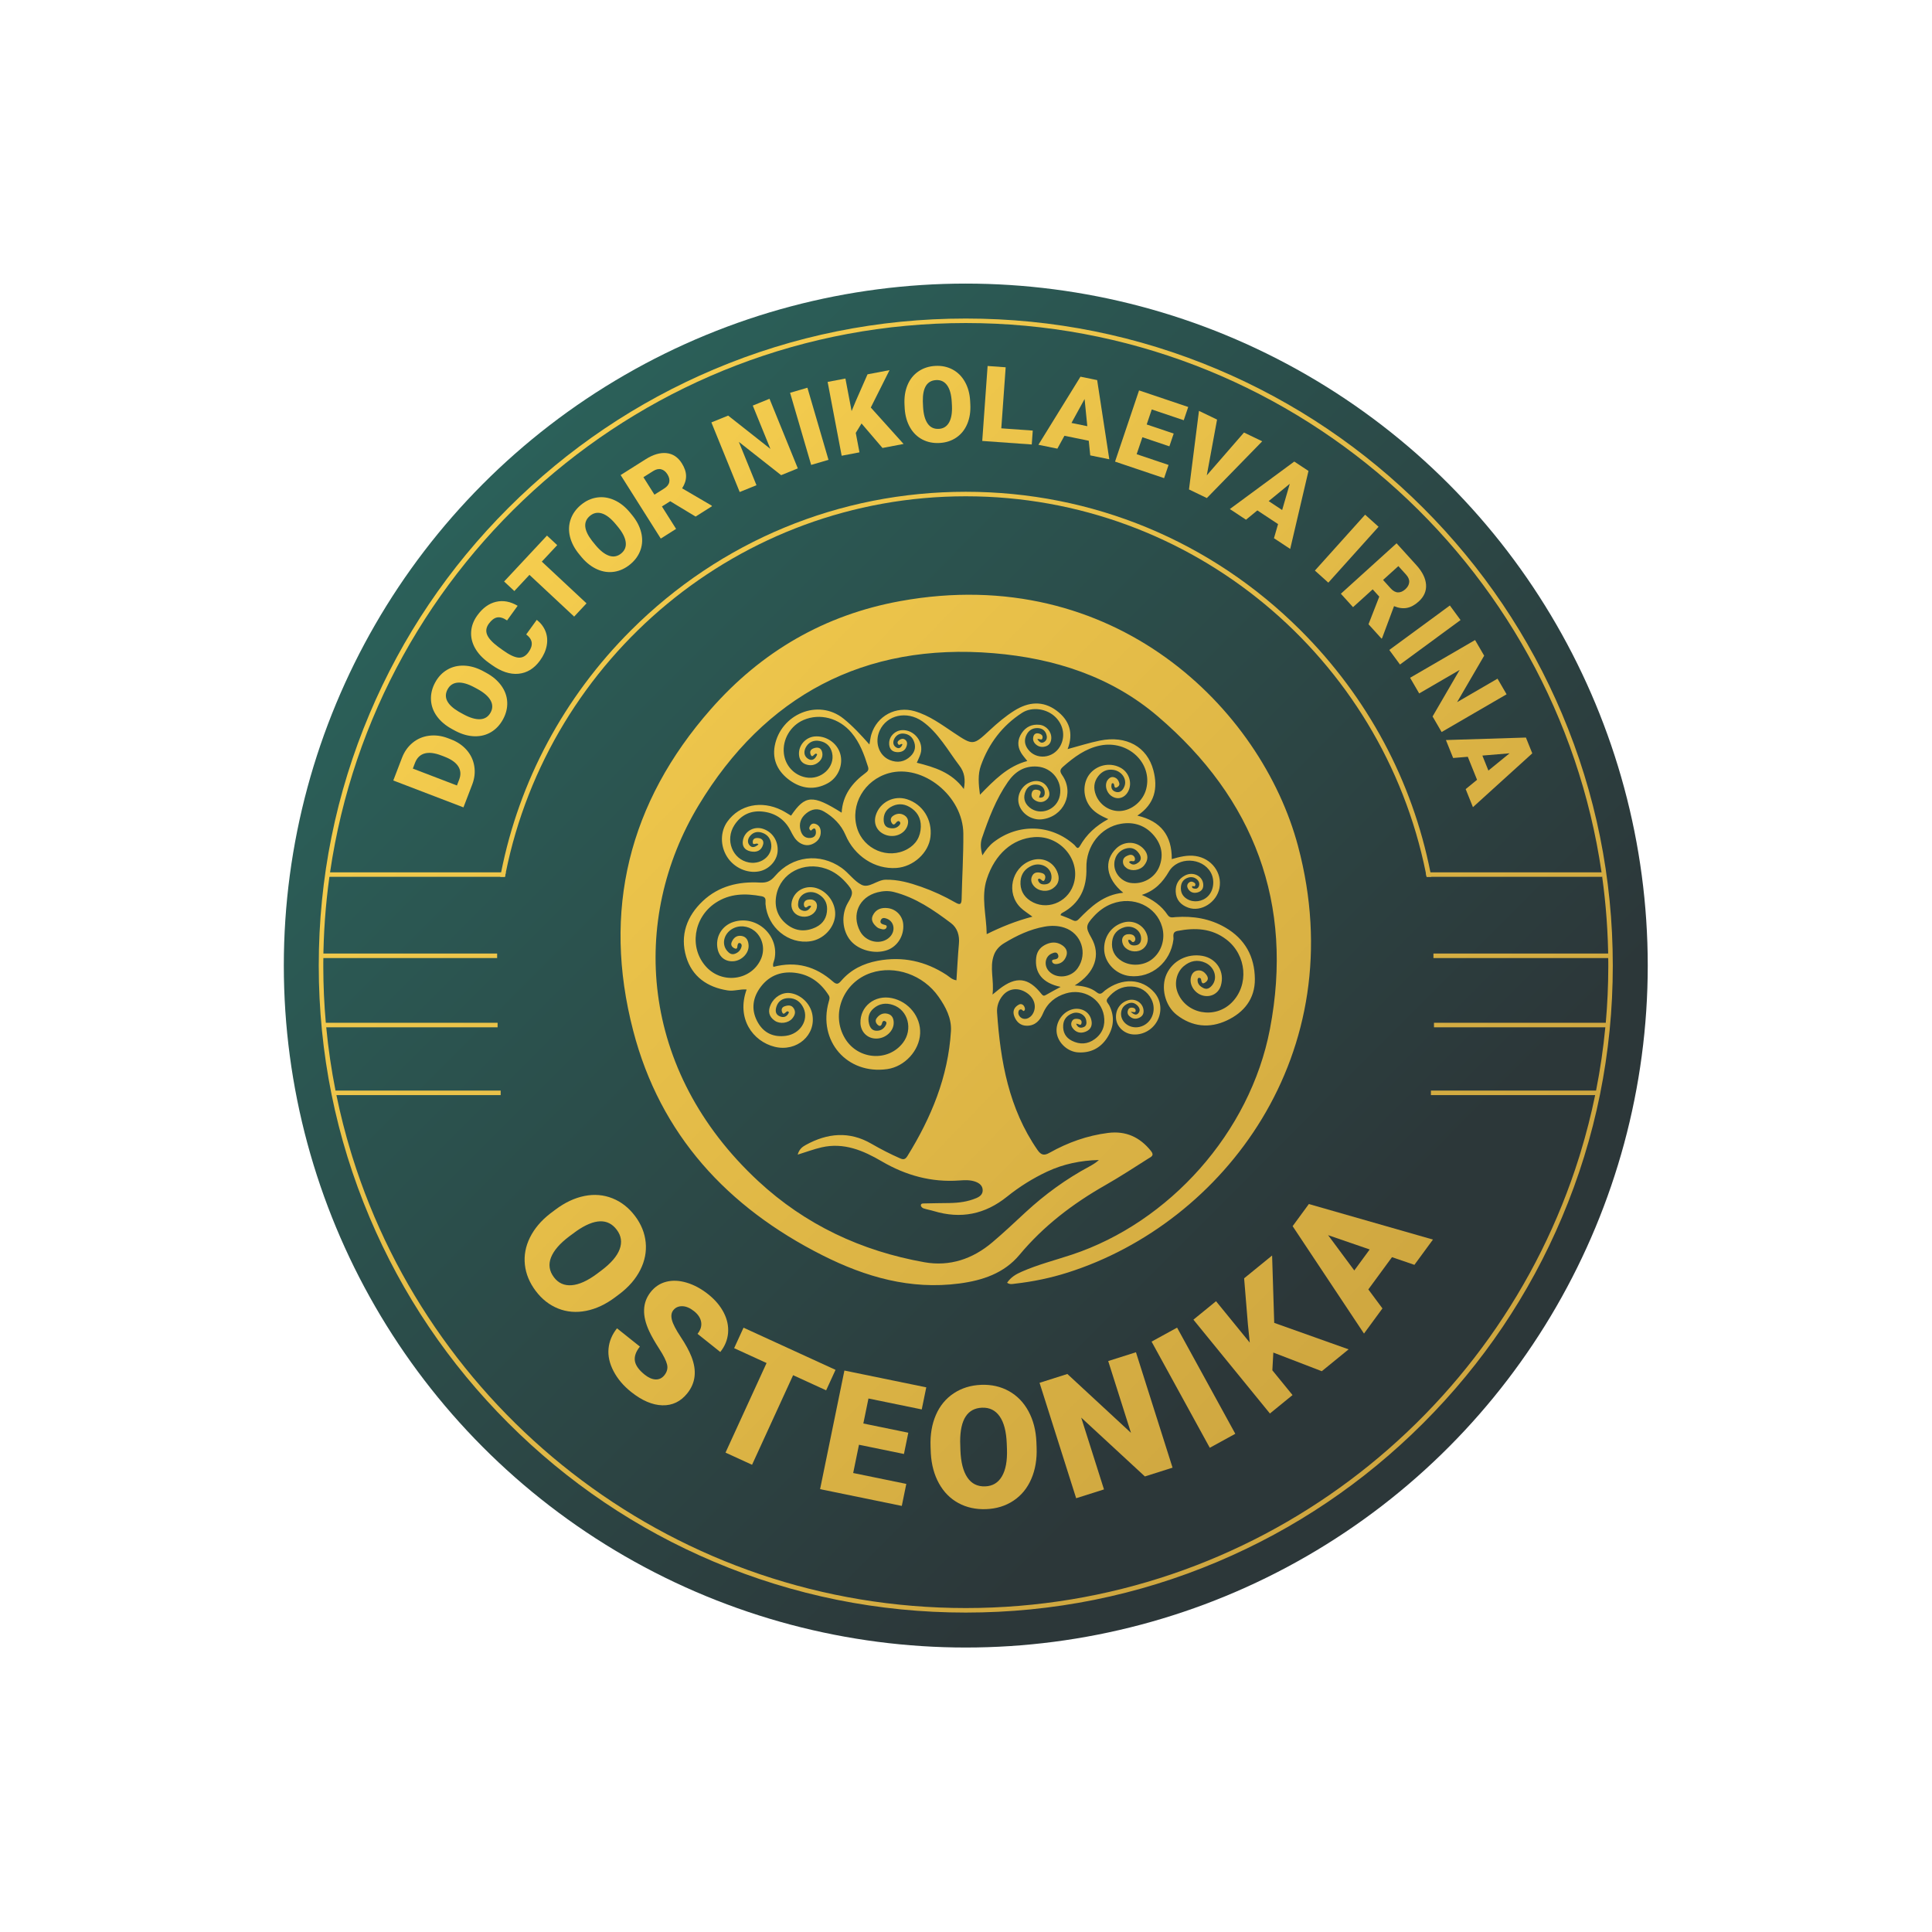 <?xml version="1.0" encoding="utf-8"?>
<!-- Generator: Adobe Illustrator 27.7.0, SVG Export Plug-In . SVG Version: 6.00 Build 0)  -->
<svg version="1.1" id="Layer_1" xmlns="http://www.w3.org/2000/svg" xmlns:xlink="http://www.w3.org/1999/xlink" x="0px" y="0px"
	 viewBox="0 0 1920 1920" style="enable-background:new 0 0 1920 1920;" xml:space="preserve">
<style type="text/css">
	.st0{fill:url(#SVGID_1_);}
	.st1{fill:url(#SVGID_00000036950790060121220590000016656677003329749133_);}
	.st2{fill:url(#SVGID_00000070096217034939818570000010887803968778840738_);}
	.st3{fill:url(#SVGID_00000132796112638204504780000011153780482279157378_);}
	.st4{fill:url(#SVGID_00000106857107802462673650000009422807922942652094_);}
	.st5{fill:url(#SVGID_00000112616811927289274230000001251897612236146874_);}
	.st6{fill:url(#SVGID_00000095337828178496768730000003174588393535156889_);}
	.st7{fill:url(#SVGID_00000010272647689545729800000017699385389686453122_);}
	.st8{fill:url(#SVGID_00000119807287540559444300000009752316183842631071_);}
	.st9{fill:url(#SVGID_00000176762674208465989530000001208741690260492675_);}
	.st10{fill:url(#SVGID_00000155831483789797835080000005234921616045903497_);}
	.st11{fill:url(#SVGID_00000166673601658337964430000006305771033518314371_);}
	.st12{fill:url(#SVGID_00000160882238352569516030000009803758383321670832_);}
	.st13{fill:url(#SVGID_00000144306129064099076690000016498423046206580619_);}
	.st14{fill:url(#SVGID_00000025439225347930108460000011384427642369338517_);}
	.st15{fill:url(#SVGID_00000046325006717581190640000004819820238948859777_);}
	.st16{fill:url(#SVGID_00000130633789997381842250000017803507153133325471_);}
	.st17{fill:url(#SVGID_00000061466189806215348430000007779240313269481654_);}
	.st18{fill:url(#SVGID_00000017498265521485281000000013334961169333992064_);}
	.st19{fill:url(#SVGID_00000005261084050567885890000008074519420862243968_);}
	.st20{fill:url(#SVGID_00000119076378350589505880000012324197500268919937_);}
	.st21{fill:url(#SVGID_00000096043810416149348130000015384786554730404534_);}
	.st22{fill:url(#SVGID_00000077281814324396791320000008790613119389131933_);}
	.st23{fill:url(#SVGID_00000070838213902130700210000015030543365861399189_);}
	.st24{fill:url(#SVGID_00000080199544314436484800000005072156085355992718_);}
	.st25{fill:url(#SVGID_00000031908077087718952980000010188617661730461312_);}
	.st26{fill:url(#SVGID_00000038379485298079658320000012855633886644756356_);}
	.st27{fill:url(#SVGID_00000107573909484250409700000013315661217414887605_);}
	.st28{fill:url(#SVGID_00000085945105369949481120000009136905785481962627_);}
	.st29{fill:url(#SVGID_00000052810584000393748370000011401028093626891184_);}
	.st30{fill:url(#SVGID_00000054958274748584307770000009186174682009990828_);}
	.st31{fill:url(#SVGID_00000126323761002287902830000002679427809183303839_);}
	.st32{fill:url(#SVGID_00000123406987866936462000000007629007979443986345_);}
	.st33{fill:url(#SVGID_00000039821553140793065120000009620582368062365359_);}
	.st34{fill:url(#SVGID_00000135678519457749340770000007140949678139184788_);}
	.st35{fill:url(#SVGID_00000053516271840130098740000004533845276005470646_);}
	.st36{fill:url(#SVGID_00000171707493818307720670000001202530530685938350_);}
</style>
<g>
	<g>
		<linearGradient id="SVGID_1_" gradientUnits="userSpaceOnUse" x1="482.09" y1="483.028" x2="1294.7" y2="1293.665">
			<stop  offset="0" style="stop-color:#2B6059"/>
			<stop  offset="1" style="stop-color:#2C3739"/>
		</linearGradient>
		<circle class="st0" cx="959.78" cy="959.56" r="677.73"/>
	</g>
	<g>
		<g>
			
				<linearGradient id="SVGID_00000154385192652951373100000009799819113434216366_" gradientUnits="userSpaceOnUse" x1="68.617" y1="745.299" x2="1024.812" y2="1677.787">
				<stop  offset="0" style="stop-color:#FBD350"/>
				<stop  offset="1" style="stop-color:#CFA740"/>
			</linearGradient>
			<path style="fill:url(#SVGID_00000154385192652951373100000009799819113434216366_);" d="M546.56,1206.18l5.42-4.07
				c9.42-7.08,19.04-11.6,28.84-13.56c9.8-1.96,19.08-1.18,27.85,2.33c8.77,3.51,16.25,9.38,22.44,17.61
				c6.12,8.15,9.65,16.87,10.57,26.17c0.92,9.3-0.86,18.41-5.35,27.33c-4.49,8.92-11.35,16.88-20.56,23.88l-4.43,3.33
				c-9.38,7.05-18.99,11.55-28.83,13.5c-9.84,1.95-19.11,1.19-27.83-2.29c-8.71-3.48-16.15-9.31-22.31-17.51
				c-6.16-8.19-9.74-16.87-10.74-26.05c-1-9.17,0.67-18.16,5-26.97C530.98,1221.08,537.62,1213.18,546.56,1206.18z M547.59,1249.65
				c-2.72,6.93-1.76,13.48,2.88,19.65c4.4,5.86,10.28,8.5,17.64,7.93c7.36-0.57,15.73-4.34,25.1-11.31l4.43-3.33
				c9.56-7.18,15.61-14.23,18.17-21.15c2.55-6.92,1.6-13.35-2.87-19.29c-8.74-11.63-22.08-11.22-40.02,1.23l-7.12,5.25
				C556.38,1235.71,550.31,1242.72,547.59,1249.65z"/>
			
				<linearGradient id="SVGID_00000181066107255038877730000009749935746020673666_" gradientUnits="userSpaceOnUse" x1="64.922" y1="749.088" x2="1021.117" y2="1681.576">
				<stop  offset="0" style="stop-color:#FBD350"/>
				<stop  offset="1" style="stop-color:#CFA740"/>
			</linearGradient>
			<path style="fill:url(#SVGID_00000181066107255038877730000009749935746020673666_);" d="M613.18,1320.07l22.74,18.15
				c-4.02,5.04-5.68,9.79-4.98,14.26c0.7,4.47,3.98,9.04,9.83,13.72c3.75,2.99,7.35,4.54,10.81,4.67c3.46,0.12,6.36-1.28,8.7-4.21
				c2.65-3.32,3.53-6.84,2.67-10.56c-0.87-3.72-3.46-8.93-7.78-15.62c-4.32-6.69-7.61-12.45-9.88-17.3
				c-7.41-15.71-6.94-28.8,1.41-39.26c4.16-5.21,9.34-8.6,15.56-10.16c6.21-1.56,12.98-1.23,20.31,0.98
				c7.32,2.22,14.45,6.09,21.39,11.62c6.76,5.4,11.86,11.44,15.3,18.13c3.44,6.69,4.86,13.45,4.28,20.28
				c-0.59,6.83-3.16,13.11-7.73,18.83l-22.61-18.04c3.06-3.83,4.26-7.74,3.59-11.72c-0.66-3.98-3-7.57-7-10.77
				c-4.05-3.23-7.96-4.89-11.73-4.97c-3.77-0.09-6.76,1.25-8.96,4c-1.92,2.41-2.38,5.63-1.36,9.65c1.02,4.02,3.95,9.67,8.78,16.95
				c4.83,7.28,8.38,13.79,10.63,19.53c5.49,13.97,4.13,26.1-4.09,36.39c-6.56,8.23-14.82,12.21-24.77,11.96
				c-9.95-0.25-20.33-4.7-31.13-13.32c-7.62-6.08-13.43-12.96-17.43-20.62c-4-7.67-5.66-15.12-4.98-22.37
				C605.42,1333,608.23,1326.27,613.18,1320.07z"/>
			
				<linearGradient id="SVGID_00000075146060157381583440000011539379966198806190_" gradientUnits="userSpaceOnUse" x1="84.79" y1="728.715" x2="1040.985" y2="1661.203">
				<stop  offset="0" style="stop-color:#FBD350"/>
				<stop  offset="1" style="stop-color:#CFA740"/>
			</linearGradient>
			<path style="fill:url(#SVGID_00000075146060157381583440000011539379966198806190_);" d="M729.58,1339.8l9.33-20.36l91.43,41.9
				l-9.33,20.36l-32.83-15.05l-40.8,89.03l-26.37-12.09l40.8-89.03L729.58,1339.8z"/>
			
				<linearGradient id="SVGID_00000041262720264697315270000006330402042422577597_" gradientUnits="userSpaceOnUse" x1="116.251" y1="696.454" x2="1072.446" y2="1628.942">
				<stop  offset="0" style="stop-color:#FBD350"/>
				<stop  offset="1" style="stop-color:#CFA740"/>
			</linearGradient>
			<path style="fill:url(#SVGID_00000041262720264697315270000006330402042422577597_);" d="M920.52,1378.73l-4.5,21.94
				l-52.95-10.86l-5.1,24.85l44.69,9.16l-4.33,21.13l-44.69-9.17l-5.76,28.09l52.79,10.83l-4.48,21.86l-81.2-16.65l24.17-117.87
				L920.52,1378.73z"/>
			
				<linearGradient id="SVGID_00000063631313389204466470000002177671219306279064_" gradientUnits="userSpaceOnUse" x1="165.356" y1="646.101" x2="1121.551" y2="1578.588">
				<stop  offset="0" style="stop-color:#FBD350"/>
				<stop  offset="1" style="stop-color:#CFA740"/>
			</linearGradient>
			<path style="fill:url(#SVGID_00000063631313389204466470000002177671219306279064_);" d="M925.04,1444.4l-0.26-6.77
				c-0.45-11.78,1.31-22.26,5.28-31.42c3.97-9.17,9.9-16.36,17.78-21.57c7.88-5.21,16.96-8.01,27.26-8.41
				c10.18-0.39,19.36,1.68,27.53,6.22c8.17,4.54,14.64,11.19,19.42,19.97c4.78,8.78,7.41,18.94,7.91,30.5l0.21,5.53
				c0.45,11.73-1.32,22.19-5.32,31.38c-4,9.2-9.91,16.39-17.74,21.57c-7.82,5.18-16.85,7.97-27.09,8.36
				c-10.24,0.39-19.41-1.61-27.52-6.01c-8.11-4.4-14.55-10.89-19.32-19.48C928.41,1465.69,925.7,1455.73,925.04,1444.4z
				 M961.36,1468.31c4.15,6.18,10.08,9.12,17.79,8.83c7.32-0.28,12.85-3.61,16.57-9.98c3.72-6.37,5.39-15.4,4.99-27.07l-0.21-5.53
				c-0.46-11.95-2.8-20.94-7.03-26.98c-4.23-6.04-10.06-8.92-17.49-8.63c-14.53,0.56-21.79,11.76-21.78,33.59l0.26,8.84
				C954.9,1453.15,957.2,1462.13,961.36,1468.31z"/>
			
				<linearGradient id="SVGID_00000054963044141928801790000010305773267452285882_" gradientUnits="userSpaceOnUse" x1="235.532" y1="574.141" x2="1191.727" y2="1506.629">
				<stop  offset="0" style="stop-color:#FBD350"/>
				<stop  offset="1" style="stop-color:#CFA740"/>
			</linearGradient>
			<path style="fill:url(#SVGID_00000054963044141928801790000010305773267452285882_);" d="M1069.47,1488.92l-36.37-114.7
				l27.65-8.77l63.2,58.51l-22.63-71.37l27.57-8.74l36.37,114.7l-27.49,8.72l-63.28-58.48l22.63,71.37L1069.47,1488.92z"/>
			
				<linearGradient id="SVGID_00000168825592342902247550000014039677460882252463_" gradientUnits="userSpaceOnUse" x1="296.508" y1="511.614" x2="1252.703" y2="1444.102">
				<stop  offset="0" style="stop-color:#FBD350"/>
				<stop  offset="1" style="stop-color:#CFA740"/>
			</linearGradient>
			<path style="fill:url(#SVGID_00000168825592342902247550000014039677460882252463_);" d="M1227.63,1424.88l-25.36,13.91
				l-57.85-105.51l25.36-13.9L1227.63,1424.88z"/>
			
				<linearGradient id="SVGID_00000092437573833188318980000018150372617567413172_" gradientUnits="userSpaceOnUse" x1="360.507" y1="445.988" x2="1316.702" y2="1378.476">
				<stop  offset="0" style="stop-color:#FBD350"/>
				<stop  offset="1" style="stop-color:#CFA740"/>
			</linearGradient>
			<path style="fill:url(#SVGID_00000092437573833188318980000018150372617567413172_);" d="M1262.03,1404.73l-76.03-93.26
				l22.48-18.33l33.52,41.12l-1.85-18.22l-3.75-45.67l27.8-22.66l2.11,66.94l73.92,26.32l-26.65,21.72l-48.16-18.53l-0.97,17.64
				l20.05,24.6L1262.03,1404.73z"/>
			
				<linearGradient id="SVGID_00000007409076220127019000000002884875386408508569_" gradientUnits="userSpaceOnUse" x1="446.065" y1="358.255" x2="1402.26" y2="1290.743">
				<stop  offset="0" style="stop-color:#FBD350"/>
				<stop  offset="1" style="stop-color:#CFA740"/>
			</linearGradient>
			<path style="fill:url(#SVGID_00000007409076220127019000000002884875386408508569_);" d="M1284.6,1218.55l16.13-21.99
				l123.32,35.31l-18.43,25.12l-22.28-7.63l-23.51,32.05l14.02,18.89l-18.33,24.99L1284.6,1218.55z M1361.18,1241.71l-41.33-14.22
				l26.03,35.08L1361.18,1241.71z"/>
		</g>
		<g>
			
				<linearGradient id="SVGID_00000040575048897162717460000011013650067787862691_" gradientUnits="userSpaceOnUse" x1="408.668" y1="396.603" x2="1364.863" y2="1329.09">
				<stop  offset="0" style="stop-color:#FBD350"/>
				<stop  offset="1" style="stop-color:#CFA740"/>
			</linearGradient>
			<path style="fill:url(#SVGID_00000040575048897162717460000011013650067787862691_);" d="M1289.99,840.92
				c-36.4-136.72-182.66-282.09-395.11-243.59c-75.55,13.7-138.1,50.2-188.43,107.4c-81.67,92.8-108.2,200.32-77.19,319.58
				c26.86,103.36,93.64,175.55,188.13,223.2c42.84,21.59,87.43,34.41,136.01,28.01c23-3.02,44.44-10.14,59.69-28.42
				c24.01-28.8,53.07-50.92,85.4-69.32c14.57-8.3,28.63-17.51,42.79-26.48c2.44-1.55,6.26-2.84,2.59-7.4
				c-11.03-13.84-25-20.24-42.65-18.02c-20.74,2.61-40.06,9.54-58.21,19.74c-5.16,2.9-8.24,2.58-11.96-2.79
				c-28.5-41.17-36.85-88.17-40.17-136.64c-0.42-6.06,1.59-12.01,5.66-16.88c6.03-7.21,15.39-8.22,23.78-2.64
				c7.35,4.89,10.01,13.07,6.52,20.02c-3.04,6.05-9.7,7.78-13.42,3.49c-1.37-1.59-1.79-3.43-1.12-5.39c0.37-1.07,1.18-1.75,2.5-1.66
				c1.25,0.11,2.39,3.29,3.65,0.4c0.41-0.98-0.18-2.73-0.88-3.77c-1.17-1.79-3.24-2.39-5.1-1.36c-4.75,2.61-6.46,6.61-4.41,11.8
				c2.22,5.6,6.26,9.17,12.45,9.17c8.28,0,13.06-5.3,15.99-12.24c4.41-10.42,12.34-16.75,22.78-19.9
				c17.29-5.21,34.91,5.16,37.78,22.16c1.59,9.39-1.31,17.55-9.14,23.28c-7.06,5.19-14.82,5.56-22.6,1.68
				c-6.31-3.14-9.19-8.54-8.74-15.53c0.38-5.81,3.73-9.67,9.03-11.71c5.89-2.29,12.58,0.98,13.8,6.64c0.62,2.85,0.48,5.88-2.62,7.03
				c-2.86,1.07-5.78,0.74-7.35-3.38c2.25-0.28,5.02,3.05,5.43-1.1c0.23-2.4-1.4-3.38-3.55-3.69c-2.28-0.33-4.54-0.22-5.85,1.98
				c-1.37,2.31-1.16,4.81,0.43,6.99c3.36,4.68,8.07,5.72,13.15,3.64c5.52-2.27,6.84-6.94,5.3-12.33
				c-2.55-8.86-12.51-12.84-21.56-8.81c-8.71,3.88-14.09,13.73-12.56,22.95c1.68,9.81,11.02,18.27,21.3,18.84
				c12.31,0.7,22.13-4.28,28.74-14.51c6.53-10.13,7.77-21,2.11-32.15c-1.14-2.24-4.07-4.05-1.51-7.24
				c6.08-7.53,13.78-11.97,23.51-11.6c8.87,0.34,15.77,4.63,19.87,12.67c5.81,11.39-0.16,25.01-11.96,27.55
				c-10.44,2.23-19.9-5.88-17.97-15.43c0.84-4.18,3.52-6.71,7.42-8.12c3.2-1.14,6.03-0.18,8.36,2.01c2.11,2.02,3.41,4.75,1.57,7.4
				c-1.98,2.84-4.57,2.19-7.94-0.87c2.24-0.18,5.06,1.5,4.86-1.39c-0.12-1.92-1.7-2.64-3.48-2.79c-1.8-0.15-3.31,0.42-4.02,2.16
				c-0.92,2.23-0.63,4.41,1.11,6.09c2.8,2.73,6.08,3.55,9.81,1.87c3.89-1.75,5.03-4.82,4.25-8.77c-1.31-6.71-8.46-10.75-15.25-8.7
				c-8,2.41-12.78,9.86-11.87,18.48c0.81,7.8,7.63,14.39,15.94,15.39c9.84,1.21,19.86-4.06,24.82-13.03
				c5.2-9.45,4.15-20.58-2.69-28.5c-12.24-14.14-32.2-14.98-49.03-2.11c-2.42,1.85-4.2,5.17-8.24,1.91
				c-6.07-4.84-13.54-6.36-21.88-6.86c20.28-12.48,26.24-30.44,16.46-47.48c-5.81-10.1-5.58-12.41,2.37-21.05
				c5.08-5.54,11-9.95,18.1-12.64c21.25-8.06,44.07,2.44,49.91,22.99c3.49,12.19-0.74,25.26-10.53,32.53
				c-8.28,6.14-20.8,6.77-29.58,1.4c-7.34-4.48-10.55-11.21-9.55-19.54c0.87-7.16,5.15-12.04,12.22-14.06
				c7.99-2.28,15.99,2.76,16.52,10.31c0.27,3.66-0.86,6.83-4.76,7.59c-3.98,0.75-7.4-0.3-8.1-5.06c3.02-1.7,3.4,3.47,5.9,1.55
				c1.39-1.05,1.63-2.88,0.83-4.51c-1.09-2.23-3.14-2.88-5.46-2.98c-5.85-0.31-8.84,4.34-6.43,10.04c2.34,5.55,9.69,8.46,16.19,6.44
				c6.06-1.88,9.67-8.17,8.19-14.32c-2.49-10.44-13.11-16.67-23.59-13.86c-12.42,3.34-20.37,14.89-19.38,28.14
				c0.97,12.76,12.1,23.77,25.47,25.18c21.56,2.26,40.48-13.73,43.3-36.29c0.37-3.01-1.64-7.43,3.99-8.54
				c17.39-3.38,33.96-2.77,48.73,8.58c20.07,15.44,22.59,45.21,5.21,62.61c-16.89,16.93-45.78,11.31-53.93-10.49
				c-3.33-8.92-0.9-19.64,6.2-25.65c6.4-5.42,13.72-6.96,21.55-3.41c9.36,4.29,12.55,15.6,6.49,22.62c-2.31,2.69-5.04,4.31-8.69,2.4
				c-3.1-1.62-5.45-3.8-5.54-7.56c-0.02-1.03,0.05-2.37,1.45-2.5c0.62-0.04,1.75,0.5,1.87,0.98c0.69,2.6,0.6,6.46,4.79,3.28
				c3.52-2.69,2.04-5.87-0.4-8.56c-2.15-2.38-4.92-3.56-8.17-2.89c-3.29,0.69-5.11,2.97-6.01,6.11c-2.16,7.45,3.1,16.15,11.23,18.57
				c8.06,2.38,15.98-1.8,18.34-9.7c4.16-13.81-4.18-27.19-18.46-29.64c-14.95-2.54-29.37,4.85-35.47,18.2
				c-5.89,12.9-1.81,31.15,10.07,40.43c15.21,11.9,32.46,13.69,49.74,5.62c17.14-7.98,28.11-21.55,27.94-41.3
				c-0.2-22.24-9.76-39.73-29.37-51.11c-15.29-8.88-31.89-11.59-49.28-10.37c-2.94,0.2-5.8,1.23-8.06-2.16
				c-6.03-9.08-14.61-15.21-25.64-19.87c12.98-4.19,20.64-12.46,26.89-23.13c8.84-15.08,33.07-14.29,41.56,0.73
				c4.29,7.56,3.09,17.92-2.73,23.73c-5.43,5.42-14.07,6.64-20.56,2.84c-4.77-2.77-6.81-7-6.28-12.46c0.45-4.6,2.99-7.63,7.35-8.95
				c5.8-1.76,11.77,2.56,10.76,7.67c-0.35,1.78-1.41,3.18-3.13,3.38c-1.22,0.15-3.38-0.27-3.68-1.01c-1.22-3.12,2.02-0.38,2.69-1.77
				c0.8-1.67,0.3-2.53-0.99-3.35c-1.82-1.17-3.67-1.21-5.3,0.29c-1.93,1.79-1.74,4.06-0.55,6.05c2.12,3.48,5.51,4.55,9.28,3.53
				c4.35-1.16,6.27-4.23,5.68-8.74c-1.05-7.91-10.23-12.21-17.98-8.18c-6.45,3.34-9.62,8.89-9.33,16.19
				c0.36,8.18,5.17,13.19,12.42,15.83c12.78,4.66,28.36-5.25,31.06-19.49c2.89-15.2-7.92-29.53-23.82-31.82
				c-8.02-1.16-15.63,0.79-23.56,3.07c0.15-23.28-10.68-37.73-34.2-43.21c17.56-11.66,20.52-27.54,15.91-45.08
				c-6.2-23.46-26.9-34.78-53.1-29.51c-10.59,2.14-20.94,5.5-32.12,8.49c6.2-16.07,1.63-28.92-11.13-38.35
				c-13.49-9.96-27.72-8.66-41.66,0.03c-8.92,5.56-16.85,12.34-24.54,19.46c-16.58,15.39-16.56,15.38-35.74,2.62
				c-12.34-8.22-24.34-17.16-38.85-21.41c-18.71-5.47-37.56,4.62-43.14,23.12c-0.89,2.94-1.19,6.05-1.91,9.91
				c-8.54-9.55-16.48-18.24-25.76-25.68c-25.24-20.21-62.49-4.36-68.35,27.15c-2.65,14.33,3.59,26.05,15.14,34.31
				c11.58,8.28,24.47,9.82,37.35,2.89c10.71-5.76,15.85-18.65,12.56-29.62c-3.23-10.72-14.13-18-25.4-17
				c-9.14,0.83-16.2,9.09-15.52,18.15c0.33,4.53,2.47,8.06,6.73,9.55c4.66,1.66,9.26,1,13.09-2.49c2.88-2.61,4.1-5.9,3.17-9.7
				c-0.99-4.06-3.89-5.07-7.62-4c-2.94,0.85-5.07,2.6-3.93,6.02c1.95,5.87,4.27-3.07,6.61,0.33c-1.68,4.45-4.98,7.12-9.24,4.23
				c-4.51-3.06-4.19-8.21-1.28-12.52c3.06-4.47,7.65-6.1,13.03-5.06c6.61,1.29,10.82,5.22,12.33,11.78
				c3.24,14.11-10.85,27.27-26.07,24.4c-11.75-2.21-20.5-11.76-21.86-23.85c-1.54-13.87,6.59-27.67,19.58-33.22
				c16.28-6.98,35.32-1.92,47.6,12.62c8.36,9.91,12.66,21.76,16.46,33.9c0.94,3.05-0.23,4.48-2.45,6.11
				c-13.29,9.8-22.78,22-23.76,39.49c-28.95-18.14-36.28-17.67-50.3,2.97c-3.08-1.8-6.06-3.82-9.25-5.4
				c-20.2-10.05-41.94-5.47-54,11.28c-7.12,9.87-7.26,24.05-0.33,34.98c6.85,10.85,19.96,16.8,31.9,14.47
				c9.74-1.9,17.62-10.38,18.34-19.71c0.8-10.34-4.99-19.36-14.43-22.51c-8.73-2.91-17.99,2.02-19.93,10.83
				c-1.34,6.2,1.46,10.31,7.53,11.56c5.73,1.19,10.59-0.53,12.37-6.68c0.98-3.4-0.62-6.07-4.35-6.53c-2.85-0.35-5.93,0.19-5.91,3.92
				c0,4.52,4-0.38,5.66,2.53c-2.99,2.29-6.22,3.95-9.01,0.5c-2.49-3.13-1.39-6.94,1.33-9.77c2.89-3,6.57-3.88,10.62-2.73
				c4.85,1.41,8.1,4.48,9.38,9.47c3.09,12.05-8.4,22.78-21.79,20.3c-16.34-3-24-22.46-14.39-37.19c6.4-9.78,15.75-14.5,27.44-13.43
				c12.66,1.18,22.38,7.5,28.22,18.82c2.43,4.72,4.63,9.37,9.23,12.28c4.56,2.88,9.39,3.17,14.08,0.49
				c4.34-2.47,6.91-6.24,6.8-11.45c-0.1-4.03-1.96-7.01-5.86-8.02c-2.83-0.73-4.66,1.22-5.45,3.83c-0.47,1.54,1.27,3.45,1.84,2.84
				c3.5-3.72,4.6-1.62,4.69,1.84c0.08,3.62-2.37,5.44-5.81,5.67c-5.34,0.31-8.16-2.96-9.43-7.53c-1.87-6.78,0.15-12.5,5.6-16.93
				c5.49-4.5,11.61-5.41,17.65-1.84c9.42,5.53,17.03,13.1,21.36,23.26c8.92,21,29.17,34.31,50.59,32.83
				c16.88-1.16,32.06-15.01,33.87-30.91c1.93-17.08-7.54-32.3-23.32-37.39c-13.06-4.19-27.08,3.02-31.03,15.96
				c-2.65,8.74,1.51,16.7,10.28,19.63c8.85,2.96,18.44-1.25,21.15-9.2c1.4-4.14,0.83-7.86-2.79-10.28c-3.76-2.47-7.94-2.17-11.6,0.5
				c-2.28,1.66-2.73,4.06-1.36,6.61c1.78,3.27,3.23,1.64,4.81-0.3c0.88-1.07,2.28-1.87,3.42-0.41c1.01,1.27,0.23,2.59-0.75,3.63
				c-2.79,2.95-6.37,3.19-9.95,2.34c-3.75-0.86-5.18-3.8-5.35-7.4c-0.28-5.72,2.02-10.36,6.82-13.25c6.13-3.68,12.7-3.75,18.86-0.15
				c7.46,4.33,11.45,10.92,11.23,19.74c-0.29,9.93-4.82,17.39-13.43,22.19c-19.03,10.52-43.5,0.2-49.93-20.99
				c-7.02-23.11,7.17-47.67,31.49-54.51c33.77-9.46,73.82,22.63,74.11,60.08c0.15,21.74-1.25,43.48-1.7,65.23
				c-0.14,6.21-2.63,5.23-6.46,3.06c-10.77-6.15-22-11.34-33.71-15.45c-11.42-4.02-22.96-7.3-35.38-7.06
				c-8.56,0.16-16.35,8.77-23.82,5.1c-7.49-3.68-12.77-11.86-20.02-16.95c-21.48-15.08-48.93-11.99-66.07,8.23
				c-4.39,5.2-8.46,6.85-15.15,6.46c-21.05-1.21-40.77,3.5-56.52,18.3c-15.99,15.04-22.96,34.16-16.6,55.49
				c5.86,19.63,20.92,30.24,41.21,33.39c6.34,0.99,12.46-1.49,18.84-0.89c-10.39,28.91,6.26,51.6,27.93,56.93
				c21.92,5.41,41.61-11.82,37.28-32.7c-2.22-10.64-11.54-19.37-22.09-20.7c-7.75-0.95-15.66,3.8-19.19,11.53
				c-2.94,6.41-1.85,11.87,4.03,15.93c5.2,3.59,13.41,2.49,17.36-2.14c2.46-2.9,3.82-6.22,1.69-9.85c-2.28-3.9-5.97-3.51-9.46-2.24
				c-2.33,0.85-3.26,2.96-2.37,5.42c2.01,5.54,4.55-3.45,6.9,0.56c-1.94,4.56-5.52,5.73-9.78,3.59c-3.83-1.93-3.83-5.69-2.64-9.37
				c1.88-5.8,6.42-8.34,11.99-8.41c6.96-0.06,12.06,3.67,14.92,9.93c5.45,11.94-3.38,25.7-17.57,27.55
				c-11.8,1.57-21.38-2.44-27.46-12.67c-6.81-11.46-6.22-23.34,1.25-34.26c8.31-12.18,20.34-17.44,34.99-15.77
				c14.95,1.72,25.9,9.9,33.83,22.45c1.34,2.12,0.66,4.12,0.03,6.28c-11.12,38.99,18.24,72.77,58.2,67.02
				c17.28-2.49,31.89-18.4,32.61-35.52c0.7-16.47-11.36-31.51-28.02-35c-17.01-3.57-31.86,8.24-31.29,24.85
				c0.33,9,7.19,15.56,16.07,15.34c9.21-0.22,17.11-7.61,16.97-15.82c-0.07-4.23-1.6-7.67-5.96-8.8c-4.42-1.16-8.07,0.52-10.83,4.14
				c-1.9,2.47-1.07,4.92,0.75,6.68c2.22,2.16,3.88,1.27,4.52-1.75c0.33-1.57,1.49-2.49,2.98-1.75c2.02,1.01,1.34,2.78,0.52,4.24
				c-2.07,3.72-5.37,5.52-9.54,5.27c-4.28-0.27-6.12-3.53-7-7.12c-1.42-5.75-0.17-10.99,4.46-14.98c5.72-4.95,12.36-5.89,19.35-3.54
				c15.1,5.07,20.11,24.28,9.94,37.6c-14.62,19.15-44.57,17.02-57.45-4.1c-14.76-24.17-2.1-56.17,25.85-65.4
				c23.68-7.82,51.71,1.94,66.95,23.69c7.18,10.24,13.11,21.48,12.34,34.29c-2.76,45.34-19.6,85.91-43.24,124.08
				c-2.1,3.38-3.9,3.79-7.23,2.33c-9.82-4.3-19.34-9.21-28.64-14.59c-21.93-12.7-43.65-10.56-65.11,1.22
				c-3.41,1.86-6.62,4.23-8.06,9.64c8.8-2.71,16.21-5.52,23.87-7.27c22-5,41.25,3.16,59.55,13.88c23.96,14.03,49.4,21.1,77.25,19.07
				c5.45-0.39,11.03-0.68,16.36,1.37c3.88,1.51,6.77,4.03,6.8,8.39c0.02,4.08-2.83,6.28-6.38,7.77c-8.51,3.62-17.45,4.74-26.61,4.88
				c-8.24,0.11-16.51,0.19-24.75,0.4c-1.49,0.04-3.78-0.22-3.72,2.06c0.01,0.99,1.49,2.46,2.59,2.82c3.37,1.14,6.92,1.7,10.32,2.73
				c26.8,8.06,50.77,3.32,72.77-14.36c12.18-9.8,25.53-18.17,39.82-24.87c16.29-7.63,33.42-11.09,51.46-11.53
				c-2.88,2.6-6.02,4.58-9.28,6.33c-23.18,12.4-44.26,27.73-63.57,45.56c-10.92,10.08-21.71,20.34-33.06,29.92
				c-19.47,16.49-42.21,24.26-67.48,19.79c-62.65-11.13-118.45-37.26-165.24-80.7c-118.38-109.93-127.49-260.26-59.14-373.46
				c65.43-108.41,164.23-161.9,293.25-151.09c60.23,5.05,116.72,23.13,163.06,62.75c95.85,81.92,135.27,186.18,111.42,310.74
				c-19.72,102.99-100.23,192.19-196.79,224.2c-16.68,5.54-33.78,9.85-49.94,16.97c-5.57,2.45-10.71,5.36-14.48,10.99
				c3.03,1.98,5.52,1.16,7.93,0.89c17.81-2.01,35.3-5.63,52.38-11.06C1215.72,1215.54,1344.94,1047.22,1289.99,840.92z
				 M952.96,938.03c-1.08,11.95-1.64,23.94-2.46,36.18c-4.49-0.63-6.94-3.47-9.8-5.36c-21.02-13.71-43.73-18.69-68.52-14.03
				c-14.22,2.72-26.64,8.74-36.15,19.84c-2.92,3.43-4.6,4.05-8.34,0.76c-17-15.04-36.59-20.49-59.08-14.54
				c-1.09-2.88,0.62-5.33,1.12-7.83c4.81-23.46-17.88-44.06-40.71-36.86c-11.81,3.73-18.47,15.24-15.78,27.25
				c1.84,8.14,8.13,12.68,16.33,11.76c7.89-0.89,14.74-8.07,14.39-15.54c-0.21-4.68-1.93-8.86-7.29-9.58
				c-4.71-0.63-7.83,2.02-9.55,6.26c-1.16,2.84,0.32,4.92,2.73,6.06c3.16,1.47,2.76-1.22,3.12-3c0.29-1.4,0.93-2.82,2.68-2.05
				c1.42,0.62,1.64,2.11,1.25,3.53c-0.92,3.44-3.2,5.75-6.49,6.96c-3.38,1.25-5.81-0.48-7.88-2.96c-6.2-7.44-2.53-18.75,7.42-22.87
				c7.35-3.07,16.23-1.03,21.96,5c6.54,6.88,8.24,17.2,4.3,26.09c-9.47,21.26-38.48,25.3-54.52,7.59
				c-16.97-18.74-12.57-48.69,9.21-63.31c14.32-9.61,29.9-9.72,46.06-6.69c5.17,0.98,3.55,4.77,3.8,7.71
				c1.88,23.15,22.83,40.43,44.93,36.96c12.46-1.95,22.89-12.66,24.2-24.82c1.19-11.1-5.82-22.77-16.37-27.19
				c-11.61-4.86-24.02,1.06-26.66,12.73c-1.49,6.55,1.77,12.39,7.97,14.29c6.6,2.04,13.72-0.74,16.23-6.3
				c2.48-5.54-0.59-10.49-6.34-10.19c-2.58,0.15-5.07,0.83-5.75,3.7c-0.28,1.18,0.02,3.05,0.8,3.79c2.19,2.05,3.11-2.76,6.4-0.85
				c-2.37,4.48-5.62,5.8-9.63,4.02c-3.65-1.6-3.79-5.07-3.14-8.51c1.6-8.33,11.6-12.15,19.81-7.45c5.7,3.24,8.81,8.2,8.75,14.84
				c-0.06,8.18-3.77,14.44-11.04,17.97c-9.96,4.82-19.91,4.32-28.76-2.59c-9.57-7.48-12.9-17.76-10.59-29.45
				c4.31-21.82,27.37-33.74,49.47-25.95c7.73,2.71,14.06,7.43,19.48,13.46c7.71,8.57,7.91,10.56,2.18,20.23
				c-6.97,11.78-5.81,27.87,2.75,37.88c8.11,9.51,24.26,13.58,36.36,9.19c10.14-3.68,16.7-14.24,15.83-25.51
				c-0.64-8.28-6.76-15-15.15-16.14c-6.56-0.89-12.24,1.1-15.17,7.4c-2.21,4.77,0.75,8.53,4.2,11.48c1.36,1.18,3.41,1.69,5.24,2.1
				c1.61,0.36,3.54,0.06,4.24-1.7c0.93-2.4-1.24-2.51-2.73-2.93c-2.48-0.68-4.18-2.02-2.81-4.69c1.25-2.44,3.52-2.05,5.76-1.22
				c7.54,2.76,9.1,12.29,2.96,18.32c-8.37,8.25-23.59,5.26-29.45-5.78c-8.78-16.56-0.99-33.98,17.2-38.69
				c5.45-1.4,10.94-1.74,16.34-0.36c21.51,5.46,39.42,17.84,56.77,30.89C951.43,922.13,953.75,929.64,952.96,938.03z M957.85,784.11
				c-12.17-16.57-29.02-21.64-46.74-26.12c1.34-3.16,2.83-5.96,3.73-8.94c3.53-11.61-6.32-24.09-18.39-23.44
				c-6.92,0.38-12.64,5.91-12.81,12.75c-0.13,5.04,2.13,8.66,7.49,9.08c4.84,0.38,8.72-1.46,10.05-6.59
				c0.54-2.14,0.36-4.37-1.87-5.87c-1.94-1.28-3.73-0.75-5.39,0.35c-1.37,0.92-2.63,2.11-1.47,4.06c1.36,2.3,2.78-0.98,4.41,0.23
				c-1.14,3.24-3.33,5.09-6.47,3c-3.2-2.11-3.2-5.68-1.39-8.85c1.93-3.35,5.16-5.1,9.01-4.74c4.31,0.39,7.8,2.51,9.76,6.62
				c2.84,5.98,1.72,11.45-2.88,15.88c-5.9,5.7-13.1,6.86-20.6,3.8c-10.92-4.45-15.34-17.81-10.06-29.29
				c7.15-15.58,26.91-19.94,42.28-9.26c7.99,5.56,14.3,12.9,20.12,20.58c5.81,7.66,10.94,15.85,16.81,23.49
				C958.5,767.47,959.65,774.56,957.85,784.11z M1146.8,830.4c7.61,9.03,9.77,19.58,5.32,30.84c-4.5,11.3-16.64,18-28.63,16.19
				c-8.3-1.27-15.18-8.39-16.01-16.54c-0.8-8.13,3.53-15.13,10.79-17.44c5.71-1.82,10.33-0.19,13.65,4.69
				c2.01,2.91,2.84,6.28-0.42,8.84c-2.86,2.25-6.14,3.59-9.49-0.17c1.93-2.8,5.24,1.01,5.88-2.59c0.17-0.94-0.22-2.28-0.84-3.05
				c-1.59-1.99-3.8-1.98-5.99-1.1c-2.66,1.06-4.89,2.55-5.07,5.81c-0.15,3.08,1.34,5.22,3.73,6.91c4.87,3.41,13.17,2.23,17.23-2.69
				c4.46-5.43,4.48-11.07-0.32-16.37c-7.18-7.96-19.39-8.18-27.28-0.59c-12.7,12.21-10.32,30.12,6.93,44.07
				c-19.58,1.86-32.19,13.87-44.41,26.39c-2.21,2.28-4.03,1.81-6.53,0.56c-3.63-1.84-7.51-3.14-11.48-4.72
				c0.41-0.67,0.68-1.6,1.27-1.92c18.09-9.6,25.04-25.09,24.53-44.96c-0.56-21.78,14.21-40.61,34.57-43.95
				C1127.06,816.48,1138.37,820.39,1146.8,830.4z M973.88,789.81c-1.47-10.74-2.22-20.21,0.93-29.05
				c7.82-21.84,21.28-39.66,40.89-52.35c10.03-6.49,24.93-4.16,33.44,4.46c7.96,8.08,9.7,19.45,4.37,28.8
				c-6.94,12.2-23.79,13.81-31.86,3.02c-3.46-4.58-4.08-9.53-1.39-14.69c2.23-4.27,5.81-6.51,10.67-6.45
				c4.24,0.07,7.51,1.98,8.87,6.08c0.89,2.66,0.89,5.6-1.77,7.5c-2.98,2.13-5.04,0.41-7.18-2.5c2.08-1.11,4.5,1.94,5.17-1.18
				c0.59-2.73-1.52-3.98-3.75-4.53c-2.88-0.69-4.83,0.62-5.43,3.54c-0.62,2.95,0.41,5.41,2.65,7.38c2.99,2.59,6.53,2.98,10.07,1.75
				c3.45-1.23,5-4.17,5.19-7.73c0.36-6.73-4.97-12.9-11.79-13.58c-7.51-0.76-13.51,2.07-17.65,8.34c-4.17,6.3-4.45,12.94-0.58,19.47
				c1.66,2.79,3.91,5.23,6.19,8.2C1001.44,761.41,988.09,775.28,973.88,789.81z M976.31,850.04c-1.77-6.43-2.22-11.89-0.5-17
				c6.65-19.53,13.94-38.84,25.82-55.98c7.05-10.19,16.41-16.22,29.22-15.25c14.8,1.15,25.16,14.59,22.42,28.83
				c-2.71,14.06-19.37,20.64-30.12,11.8c-5.35-4.41-6.56-10.21-3.84-16.36c2.23-5.07,6.68-7.21,12.23-6.14
				c3.9,0.76,6.45,3.31,6.69,7.32c0.21,3.38-1.1,5.95-5.6,5.42c0.06-2.66,4.2-6.3-1.32-7.68c-2.25-0.56-4.59-0.38-5.63,2.09
				c-1.54,3.7,0.13,6.63,3.2,8.41c3.55,2.07,7.5,2.23,10.86-0.44c3.46-2.72,3.85-6.32,2.2-10.39c-3.17-7.78-11.01-10.65-19.16-6.85
				c-8.03,3.75-12.47,13.02-10.24,21.27c2.58,9.54,12.75,16.28,22.84,15.14c21.64-2.46,32.67-25.86,20.31-43.73
				c-2.61-3.78-2.56-5.63,0.86-8.63c10.89-9.53,22.25-18.04,36.83-21c27.77-5.64,52.29,17.56,45.69,43.26
				c-3.06,11.93-14.28,21.34-26.1,21.86c-10.27,0.42-20-6.01-23.87-15.86c-2.58-6.62-2.16-13,2.27-18.74
				c3.8-4.93,8.88-7.27,15.19-6.29c8.19,1.25,13.63,9.2,10.95,16.2c-1.34,3.52-3.87,6.63-7.95,5.82c-4.43-0.9-5.97-4.27-4.64-8.56
				c4.03-1.45,0.77,6.21,5.34,3.73c1.57-0.86,2.53-2.22,2.05-4.08c-0.65-2.5-1.99-4.55-4.51-5.55c-3.09-1.22-5.34,0.23-7.09,2.6
				c-3.15,4.29-1.51,11.71,3.32,15.44c5.07,3.92,11.45,3.23,15.45-1.64c6.42-7.86,3.89-20.31-5.21-25.7
				c-9.76-5.76-22.4-3.87-30.22,4.5c-7.71,8.28-8.47,22-1.85,32.2c4.41,6.77,11.12,10.44,19.21,13.95
				c-12.24,6.55-21.62,15.17-28.17,26.72c-2.44,4.32-4.01,0.32-5.46-0.99c-22.9-20.61-55.57-21.82-80.21-2.91
				C983.21,840.19,979.86,844.46,976.31,850.04z M980.72,873.41c8.06-24.52,25.28-39.89,47.09-41.48
				c26.43-1.91,47.3,23.81,38.76,47.8c-6.34,17.79-27.25,25.44-42.58,15.51c-7.09-4.59-10.42-11.36-9.79-19.64
				c0.54-7.11,4.46-12.33,11.09-15.21c9.15-4,19.37,1.64,19.67,10.75c0.12,3.72-1.14,6.78-4.93,7.52c-3.9,0.75-7.59,0.15-8.57-4.58
				c2.44-3.47,5.07,5.19,7.01-0.59c0.97-2.77-0.16-5.02-2.97-5.82c-3.92-1.11-7.98-1.27-9.93,3.17c-1.57,3.51-0.56,7,2.07,9.92
				c4.57,5.09,13.02,6.12,18.83,2.01c6.2-4.36,6.85-10.32,4.01-16.82c-4.48-10.23-15.61-14.65-26.22-10.66
				c-19.21,7.24-24.67,32.5-9.93,46.81c3.11,3.02,6.94,5.29,11.68,8.87c-16.22,4.27-30.63,10.01-45.44,17.38
				C980.3,909.32,974.77,891.49,980.72,873.41z M987.77,949.03c1.87-5.09,5.52-8.9,10.08-11.68c12.52-7.62,25.65-13.86,40.22-16.46
				c6.57-1.17,13.12-1.12,19.59,1c17.03,5.59,23.64,25.51,13.32,40.32c-6.72,9.62-21.46,10.99-28.8,2.69
				c-5.07-5.76-3.55-14.56,3.1-17.32c2.27-0.93,5.03-2.03,6.25,1.33c0.94,2.61-0.56,4.12-3.24,4.53c-1.29,0.19-3.16,0.28-2.72,2.14
				c0.4,1.69,2.09,2.58,3.87,2.51c4.95-0.22,8.22-3.06,10.01-7.41c1.82-4.36,0.52-8.13-3.29-10.91c-4.85-3.53-10.14-3.95-15.63-1.68
				c-6.04,2.49-9.94,6.74-10.75,13.43c-1.86,15.43,6.43,25.52,24.26,29.25c-4.99,2.71-9.81,5.21-14.5,7.95
				c-2.07,1.21-2.97,1.06-4.59-0.99c-12.99-16.46-25.12-17.78-41.82-4.85c-1.72,1.35-3.37,2.73-6.78,5.49
				C988.18,974.15,983.14,961.57,987.77,949.03z"/>
			
				<linearGradient id="SVGID_00000098906140390780531930000005445685334375737216_" gradientUnits="userSpaceOnUse" x1="469.563" y1="334.16" x2="1425.758" y2="1266.648">
				<stop  offset="0" style="stop-color:#FBD350"/>
				<stop  offset="1" style="stop-color:#CFA740"/>
			</linearGradient>
			<path style="fill:url(#SVGID_00000098906140390780531930000005445685334375737216_);" d="M1422.42,871.39h-4.67l-0.89-4.49
				c-43.11-212.87-231.79-373.69-457.08-373.69c-225.28,0-413.96,160.82-457.08,373.69c-0.31,1.5-0.6,2.99-0.89,4.49h-4.66
				c0.28-1.5,0.56-2.99,0.87-4.49c17.97-90.58,62.28-173.82,129.08-240.53c88.9-88.77,207.05-137.65,332.68-137.65
				c125.64,0,243.79,48.88,332.69,137.65c66.8,66.7,111.11,149.95,129.08,240.53C1421.85,868.4,1422.14,869.89,1422.42,871.39z"/>
			
				<linearGradient id="SVGID_00000036967409263963854160000004332356137424050569_" gradientUnits="userSpaceOnUse" x1="395.921" y1="409.673" x2="1352.117" y2="1342.161">
				<stop  offset="0" style="stop-color:#FBD350"/>
				<stop  offset="1" style="stop-color:#CFA740"/>
			</linearGradient>
			<path style="fill:url(#SVGID_00000036967409263963854160000004332356137424050569_);" d="M1552.25,709.27
				c-32.38-76.57-78.75-145.33-137.8-204.39c-59.04-59.05-127.82-105.41-204.38-137.8c-79.28-33.53-163.49-50.52-250.29-50.52
				c-86.81,0-171.02,17-250.29,50.52c-76.57,32.39-145.33,78.75-204.39,137.8c-59.05,59.05-105.41,127.82-137.8,204.39
				c-33.53,79.28-50.53,163.48-50.53,250.29c0,86.8,17.01,171.01,50.53,250.29c32.39,76.57,78.75,145.33,137.8,204.38
				c59.05,59.05,127.82,105.42,204.39,137.8c79.27,33.54,163.48,50.53,250.29,50.53c86.8,0,171.01-17,250.29-50.53
				c76.56-32.38,145.33-78.75,204.38-137.8c59.05-59.04,105.42-127.81,137.8-204.38c33.54-79.28,50.53-163.49,50.53-250.29
				C1602.78,872.75,1585.79,788.55,1552.25,709.27z M1595.36,1020.93c-2.04,21.28-5.12,42.26-9.21,62.87h-164.13v4.5h163.23
				c-3.97,19.29-8.82,38.27-14.48,56.89c-0.46,1.5-0.91,2.99-1.37,4.49c-81.11,259.52-323.73,448.38-609.61,448.38
				c-285.89,0-528.5-188.87-609.61-448.38c-0.46-1.5-0.92-2.99-1.38-4.49c-5.67-18.62-10.51-37.6-14.48-56.89h163.24v-4.5H333.42
				c-4.08-20.61-7.17-41.59-9.21-62.87h170.3v-4.49H323.79c-1.62-18.26-2.46-36.73-2.5-55.39c0-1.5,0.01-2.99,0.01-4.49
				c0.14-28.88,2.2-57.31,6.06-85.18c0.2-1.5,0.42-2.99,0.65-4.49c45-308.33,311.17-545.86,631.79-545.86
				c320.61,0,586.78,237.52,631.79,545.86c0.21,1.4,0.41,2.8,0.6,4.21c3.89,27.95,5.96,56.48,6.1,85.45c0,1.5,0.01,2.99,0.01,4.49
				c-0.04,18.66-0.89,37.13-2.5,55.39h-170.73v4.49H1595.36z"/>
		</g>
		<g>
			
				<linearGradient id="SVGID_00000110444936788992738630000007265902161897888693_" gradientUnits="userSpaceOnUse" x1="235.903" y1="573.76" x2="1192.098" y2="1506.248">
				<stop  offset="0" style="stop-color:#FBD350"/>
				<stop  offset="1" style="stop-color:#CFA740"/>
			</linearGradient>
			<path style="fill:url(#SVGID_00000110444936788992738630000007265902161897888693_);" d="M460.58,802.36l-69.73-26.72l8.61-22.46
				c2.36-6.16,5.88-11.17,10.56-15.01c4.68-3.85,10.09-6.18,16.24-6.99c6.15-0.81,12.39-0.02,18.73,2.37l3.21,1.23
				c6.39,2.45,11.59,5.99,15.62,10.63c4.03,4.64,6.53,9.95,7.51,15.95c0.98,6,0.33,12.02-1.95,18.06L460.58,802.36z M410.27,763.81
				l43.82,16.79l2.24-5.84c1.85-4.82,1.55-9.18-0.89-13.08c-2.44-3.9-7.05-7.15-13.82-9.74l-3.02-1.16
				c-6.74-2.58-12.31-3.23-16.72-1.96c-4.41,1.28-7.56,4.39-9.46,9.34L410.27,763.81z"/>
			
				<linearGradient id="SVGID_00000083801526348181301550000000010948330388863874_" gradientUnits="userSpaceOnUse" x1="286.762" y1="521.608" x2="1242.957" y2="1454.096">
				<stop  offset="0" style="stop-color:#FBD350"/>
				<stop  offset="1" style="stop-color:#CFA740"/>
			</linearGradient>
			<path style="fill:url(#SVGID_00000083801526348181301550000000010948330388863874_);" d="M453.02,726.59l-3.7-2
				c-6.44-3.48-11.48-7.73-15.12-12.75c-3.64-5.02-5.61-10.46-5.9-16.31c-0.3-5.85,1.08-11.59,4.12-17.22
				c3.01-5.57,7.02-9.81,12.02-12.74c5-2.93,10.61-4.28,16.8-4.06c6.2,0.22,12.46,2.02,18.8,5.41l3.02,1.64
				c6.41,3.46,11.43,7.72,15.08,12.76c3.65,5.04,5.62,10.47,5.92,16.29c0.3,5.82-1.07,11.52-4.09,17.12
				c-3.02,5.6-6.99,9.86-11.91,12.8c-4.91,2.94-10.42,4.33-16.51,4.17C465.46,731.52,459.28,729.82,453.02,726.59z M477.27,714.74
				c4.61-0.27,8.06-2.5,10.33-6.72c2.16-4,2.13-8-0.1-12.01c-2.23-4-6.52-7.74-12.88-11.22l-3.02-1.63
				c-6.53-3.53-12.07-5.12-16.63-4.77c-4.56,0.35-7.94,2.56-10.14,6.62c-4.29,7.94-0.61,15.36,11.06,22.25l4.8,2.66
				C467.13,713.4,472.65,715.01,477.27,714.74z"/>
			
				<linearGradient id="SVGID_00000072270153812553517810000018066986250719612302_" gradientUnits="userSpaceOnUse" x1="337.362" y1="469.721" x2="1293.557" y2="1402.209">
				<stop  offset="0" style="stop-color:#FBD350"/>
				<stop  offset="1" style="stop-color:#CFA740"/>
			</linearGradient>
			<path style="fill:url(#SVGID_00000072270153812553517810000018066986250719612302_);" d="M485.4,658.4
				c-5.93-4.29-10.37-9.08-13.32-14.36c-2.95-5.28-4.24-10.74-3.85-16.37c0.38-5.63,2.42-11,6.11-16.09
				c5.31-7.34,11.51-11.84,18.61-13.5c7.09-1.66,14.25-0.34,21.48,3.96l-10.52,14.54c-3.76-2.56-7.08-3.54-9.95-2.96
				c-2.87,0.58-5.6,2.66-8.18,6.23c-2.63,3.63-3.19,7.27-1.7,10.92c1.49,3.66,5.19,7.68,11.08,12.07l4.28,3.1
				c6.45,4.67,11.65,7.2,15.59,7.58c3.94,0.38,7.35-1.4,10.21-5.37c2.43-3.35,3.49-6.48,3.19-9.4c-0.3-2.92-2.12-5.67-5.47-8.27
				l10.49-14.5c4.07,3.24,6.97,7.07,8.69,11.48c1.72,4.41,2.11,9.14,1.17,14.17c-0.94,5.04-3.16,9.96-6.65,14.78
				c-5.75,7.95-12.87,12.34-21.36,13.16c-8.49,0.82-17.45-2.19-26.9-9.02L485.4,658.4z"/>
			
				<linearGradient id="SVGID_00000057142753222205352110000012266736866561483703_" gradientUnits="userSpaceOnUse" x1="384.948" y1="420.925" x2="1341.144" y2="1353.413">
				<stop  offset="0" style="stop-color:#FBD350"/>
				<stop  offset="1" style="stop-color:#CFA740"/>
			</linearGradient>
			<path style="fill:url(#SVGID_00000057142753222205352110000012266736866561483703_);" d="M511.15,587.37l-10.16-9.49l42.6-45.62
				l10.16,9.49l-15.3,16.38l44.42,41.48l-12.29,13.16l-44.42-41.48L511.15,587.37z"/>
			
				<linearGradient id="SVGID_00000150808158258215999700000001175048579712141998_" gradientUnits="userSpaceOnUse" x1="435.503" y1="369.086" x2="1391.698" y2="1301.573">
				<stop  offset="0" style="stop-color:#FBD350"/>
				<stop  offset="1" style="stop-color:#CFA740"/>
			</linearGradient>
			<path style="fill:url(#SVGID_00000150808158258215999700000001175048579712141998_);" d="M578.42,554.23l-2.68-3.24
				c-4.67-5.63-7.76-11.46-9.26-17.47c-1.5-6.02-1.3-11.79,0.62-17.34c1.91-5.54,5.33-10.35,10.25-14.43
				c4.87-4.04,10.17-6.48,15.91-7.33c5.74-0.85,11.44-0.01,17.1,2.51c5.66,2.52,10.8,6.53,15.41,12.04l2.19,2.65
				c4.65,5.61,7.72,11.43,9.22,17.47c1.5,6.04,1.3,11.81-0.6,17.32c-1.9,5.5-5.29,10.29-10.19,14.35s-10.17,6.54-15.83,7.43
				c-5.66,0.89-11.28,0.13-16.87-2.3C588.12,563.45,583.02,559.57,578.42,554.23z M605.34,552.3c4.38,1.48,8.41,0.69,12.1-2.37
				c3.5-2.9,4.97-6.63,4.39-11.17c-0.57-4.55-3.16-9.62-7.76-15.22l-2.19-2.65c-4.74-5.71-9.29-9.26-13.65-10.63
				c-4.36-1.38-8.32-0.59-11.88,2.35c-6.95,5.76-6.3,14.02,1.95,24.77l3.46,4.26C596.43,547.27,600.96,550.82,605.34,552.3z"/>
			
				<linearGradient id="SVGID_00000062889668445697835310000010131625233795847588_" gradientUnits="userSpaceOnUse" x1="484.318" y1="319.029" x2="1440.513" y2="1251.517">
				<stop  offset="0" style="stop-color:#FBD350"/>
				<stop  offset="1" style="stop-color:#CFA740"/>
			</linearGradient>
			<path style="fill:url(#SVGID_00000062889668445697835310000010131625233795847588_);" d="M641.63,456.41
				c7.49-4.73,14.39-6.76,20.71-6.11c6.32,0.66,11.4,4.02,15.23,10.09c2.78,4.4,4.19,8.6,4.24,12.61c0.05,4.01-1.25,8.11-3.91,12.3
				l29.26,17.12l0.41,0.65l-16.3,10.3l-25.22-15.25l-8.24,5.2l14.08,22.29l-15.22,9.62l-39.88-63.13L641.63,456.41z M650.38,491.59
				l9.63-6.08c2.89-1.83,4.59-3.96,5.09-6.4c0.5-2.44-0.11-5.02-1.82-7.74c-1.72-2.72-3.8-4.38-6.25-5
				c-2.45-0.62-5.11-0.02-7.97,1.79l-9.63,6.08L650.38,491.59z"/>
			
				<linearGradient id="SVGID_00000118389740296090954140000009628286091425283737_" gradientUnits="userSpaceOnUse" x1="552.007" y1="249.62" x2="1508.202" y2="1182.108">
				<stop  offset="0" style="stop-color:#FBD350"/>
				<stop  offset="1" style="stop-color:#CFA740"/>
			</linearGradient>
			<path style="fill:url(#SVGID_00000118389740296090954140000009628286091425283737_);" d="M735.1,488.96l-28.14-69.17l16.67-6.78
				l41.98,33.09l-17.51-43.04l16.63-6.76l28.14,69.17l-16.58,6.75l-42.02-33.07l17.51,43.04L735.1,488.96z"/>
			
				<linearGradient id="SVGID_00000155137714694563642010000007810598034963679882_" gradientUnits="userSpaceOnUse" x1="587.97" y1="212.742" x2="1544.165" y2="1145.23">
				<stop  offset="0" style="stop-color:#FBD350"/>
				<stop  offset="1" style="stop-color:#CFA740"/>
			</linearGradient>
			<path style="fill:url(#SVGID_00000155137714694563642010000007810598034963679882_);" d="M823.35,456.99l-17.23,5.04
				l-20.95-71.68l17.23-5.04L823.35,456.99z"/>
			
				<linearGradient id="SVGID_00000016041433661233323160000006802166962456606131_" gradientUnits="userSpaceOnUse" x1="621.896" y1="177.954" x2="1578.091" y2="1110.442">
				<stop  offset="0" style="stop-color:#FBD350"/>
				<stop  offset="1" style="stop-color:#CFA740"/>
			</linearGradient>
			<path style="fill:url(#SVGID_00000016041433661233323160000006802166962456606131_);" d="M836.44,452.9l-13.95-73.36l17.68-3.36
				l6.15,32.35l4.38-10.49L862.14,372l21.87-4.16l-18.62,37.16l32.57,36.2L877,445.19l-20.81-24.34l-5.74,9.34l3.68,19.35
				L836.44,452.9z"/>
			
				<linearGradient id="SVGID_00000047045301685226944230000004621431074135657369_" gradientUnits="userSpaceOnUse" x1="660.867" y1="137.992" x2="1617.062" y2="1070.479">
				<stop  offset="0" style="stop-color:#FBD350"/>
				<stop  offset="1" style="stop-color:#CFA740"/>
			</linearGradient>
			<path style="fill:url(#SVGID_00000047045301685226944230000004621431074135657369_);" d="M899.11,406.4l-0.22-4.2
				c-0.39-7.31,0.61-13.82,2.99-19.55c2.38-5.73,5.99-10.24,10.83-13.55c4.84-3.31,10.45-5.13,16.84-5.47
				c6.32-0.34,12.03,0.86,17.14,3.6c5.11,2.74,9.19,6.81,12.23,12.21c3.05,5.4,4.78,11.69,5.19,18.85l0.18,3.43
				c0.39,7.27-0.62,13.78-3.02,19.52c-2.4,5.74-6,10.26-10.81,13.55c-4.81,3.29-10.39,5.1-16.74,5.44
				c-6.35,0.34-12.06-0.82-17.13-3.48c-5.07-2.66-9.13-6.63-12.17-11.91C901.4,419.58,899.62,413.43,899.11,406.4z M921.86,420.9
				c2.63,3.8,6.34,5.57,11.12,5.31c4.54-0.24,7.94-2.36,10.19-6.35c2.25-3.99,3.2-9.6,2.85-16.84l-0.18-3.43
				c-0.4-7.41-1.93-12.97-4.61-16.68c-2.68-3.71-6.32-5.44-10.93-5.19c-9.01,0.48-13.42,7.5-13.21,21.04l0.24,5.48
				C917.72,411.55,919.23,417.11,921.86,420.9z"/>
			
				<linearGradient id="SVGID_00000161595964769399619830000001780190894782457016_" gradientUnits="userSpaceOnUse" x1="688.463" y1="109.695" x2="1644.658" y2="1042.182">
				<stop  offset="0" style="stop-color:#FBD350"/>
				<stop  offset="1" style="stop-color:#CFA740"/>
			</linearGradient>
			<path style="fill:url(#SVGID_00000161595964769399619830000001780190894782457016_);" d="M995.08,425.67l31.26,2.24l-0.99,13.81
				l-49.21-3.52l5.33-74.49l17.96,1.29L995.08,425.67z"/>
			
				<linearGradient id="SVGID_00000038381055654259970490000016400533869577095071_" gradientUnits="userSpaceOnUse" x1="720.082" y1="77.271" x2="1676.277" y2="1009.759">
				<stop  offset="0" style="stop-color:#FBD350"/>
				<stop  offset="1" style="stop-color:#CFA740"/>
			</linearGradient>
			<path style="fill:url(#SVGID_00000038381055654259970490000016400533869577095071_);" d="M1073.76,374.35l16.58,3.39l12.07,78.69
				l-18.94-3.88l-1.48-14.54l-24.17-4.94l-7.02,12.8l-18.84-3.85L1073.76,374.35z M1080.55,423.54l-2.7-26.99l-13.03,23.77
				L1080.55,423.54z"/>
			
				<linearGradient id="SVGID_00000176033081993241835030000008404644867353212596_" gradientUnits="userSpaceOnUse" x1="749.852" y1="46.744" x2="1706.047" y2="979.232">
				<stop  offset="0" style="stop-color:#FBD350"/>
				<stop  offset="1" style="stop-color:#CFA740"/>
			</linearGradient>
			<path style="fill:url(#SVGID_00000176033081993241835030000008404644867353212596_);" d="M1180.84,404.45l-4.44,13.17
				l-31.79-10.71l-5.03,14.92l26.83,9.04l-4.28,12.69l-26.83-9.04l-5.69,16.86l31.69,10.68l-4.42,13.12l-48.75-16.43l23.85-70.76
				L1180.84,404.45z"/>
			
				<linearGradient id="SVGID_00000030451794887509492130000009626018525792050877_" gradientUnits="userSpaceOnUse" x1="770.242" y1="25.836" x2="1726.437" y2="958.324">
				<stop  offset="0" style="stop-color:#FBD350"/>
				<stop  offset="1" style="stop-color:#CFA740"/>
			</linearGradient>
			<path style="fill:url(#SVGID_00000030451794887509492130000009626018525792050877_);" d="M1191.52,408.32l17.98,8.65
				l-10.21,55.42l36.97-42.54l18.12,8.71l-55.02,56.4l-17.75-8.54L1191.52,408.32z"/>
			
				<linearGradient id="SVGID_00000141450471845818993910000009255583256089773199_" gradientUnits="userSpaceOnUse" x1="779.111" y1="16.741" x2="1735.306" y2="949.229">
				<stop  offset="0" style="stop-color:#FBD350"/>
				<stop  offset="1" style="stop-color:#CFA740"/>
			</linearGradient>
			<path style="fill:url(#SVGID_00000141450471845818993910000009255583256089773199_);" d="M1286.23,458.69l14.12,9.33
				l-18.16,77.51l-16.13-10.66l4.06-14.04l-20.58-13.6l-11.29,9.26l-16.04-10.61L1286.23,458.69z M1274.19,506.86l7.57-26.05
				l-20.96,17.19L1274.19,506.86z"/>
			
				<linearGradient id="SVGID_00000006673206711778305800000002392435579516710591_" gradientUnits="userSpaceOnUse" x1="787.539" y1="8.099" x2="1743.734" y2="940.587">
				<stop  offset="0" style="stop-color:#FBD350"/>
				<stop  offset="1" style="stop-color:#CFA740"/>
			</linearGradient>
			<path style="fill:url(#SVGID_00000006673206711778305800000002392435579516710591_);" d="M1320.08,579.03l-13.35-12l49.91-55.54
				l13.35,12L1320.08,579.03z"/>
			
				<linearGradient id="SVGID_00000010994388845094665250000008900507430165550983_" gradientUnits="userSpaceOnUse" x1="787.042" y1="8.608" x2="1743.237" y2="941.096">
				<stop  offset="0" style="stop-color:#FBD350"/>
				<stop  offset="1" style="stop-color:#CFA740"/>
			</linearGradient>
			<path style="fill:url(#SVGID_00000010994388845094665250000008900507430165550983_);" d="M1407.62,561.69
				c5.94,6.56,9.13,13.02,9.57,19.36c0.44,6.34-2.01,11.92-7.33,16.74c-3.85,3.49-7.75,5.6-11.7,6.34
				c-3.95,0.74-8.21,0.16-12.79-1.74l-11.85,31.76l-0.57,0.52l-12.94-14.29l10.69-27.46l-6.54-7.22l-19.54,17.69l-12.08-13.34
				l55.35-50.12L1407.62,561.69z M1374.47,576.35l7.64,8.44c2.29,2.53,4.69,3.84,7.18,3.92c2.49,0.07,4.93-0.97,7.31-3.12
				c2.38-2.16,3.67-4.5,3.85-7.02c0.19-2.52-0.86-5.03-3.13-7.54l-7.64-8.44L1374.47,576.35z"/>
			
				<linearGradient id="SVGID_00000176016179980506899760000003637020962199452860_" gradientUnits="userSpaceOnUse" x1="782.532" y1="13.233" x2="1738.727" y2="945.721">
				<stop  offset="0" style="stop-color:#FBD350"/>
				<stop  offset="1" style="stop-color:#CFA740"/>
			</linearGradient>
			<path style="fill:url(#SVGID_00000176016179980506899760000003637020962199452860_);" d="M1391.29,660.4l-10.62-14.47l60.19-44.2
				l10.62,14.47L1391.29,660.4z"/>
			
				<linearGradient id="SVGID_00000028298525331837715220000007454742109689467039_" gradientUnits="userSpaceOnUse" x1="773.377" y1="22.621" x2="1729.572" y2="955.109">
				<stop  offset="0" style="stop-color:#FBD350"/>
				<stop  offset="1" style="stop-color:#CFA740"/>
			</linearGradient>
			<path style="fill:url(#SVGID_00000028298525331837715220000007454742109689467039_);" d="M1401.34,673.57l64.57-37.51l9.04,15.56
				l-26.91,46.18l40.18-23.34l9.02,15.52l-64.57,37.51l-8.99-15.48l26.88-46.23l-40.18,23.34L1401.34,673.57z"/>
			
				<linearGradient id="SVGID_00000123428123786174333430000003356544834815777191_" gradientUnits="userSpaceOnUse" x1="750.398" y1="46.184" x2="1706.593" y2="978.672">
				<stop  offset="0" style="stop-color:#FBD350"/>
				<stop  offset="1" style="stop-color:#CFA740"/>
			</linearGradient>
			<path style="fill:url(#SVGID_00000123428123786174333430000003356544834815777191_);" d="M1516.44,732.97l6.32,15.7l-58.97,53.48
				l-7.22-17.94l11.31-9.25l-9.21-22.88l-14.55,1.21l-7.18-17.84L1516.44,732.97z M1479.16,765.77l21.02-17.14l-27.01,2.25
				L1479.16,765.77z"/>
		</g>
		
			<linearGradient id="SVGID_00000124150357337231908480000006746375601606267573_" gradientUnits="userSpaceOnUse" x1="174.645" y1="636.575" x2="1130.84" y2="1569.063">
			<stop  offset="0" style="stop-color:#FBD350"/>
			<stop  offset="1" style="stop-color:#CFA740"/>
		</linearGradient>
		<path style="fill:url(#SVGID_00000124150357337231908480000006746375601606267573_);" d="M502.69,866.9
			c-0.31,1.5-0.6,2.99-0.89,4.49H323.56v-4.49H502.69z"/>
		
			<linearGradient id="SVGID_00000123424187956681494360000005797851998880211129_" gradientUnits="userSpaceOnUse" x1="706.859" y1="90.83" x2="1663.054" y2="1023.318">
			<stop  offset="0" style="stop-color:#FBD350"/>
			<stop  offset="1" style="stop-color:#CFA740"/>
		</linearGradient>
		<polygon style="fill:url(#SVGID_00000123424187956681494360000005797851998880211129_);" points="1592.17,866.9 1592.17,871.39 
			1417.75,871.39 1416.86,866.9 		"/>
		
			<linearGradient id="SVGID_00000012448849020218777790000002174778442525507475_" gradientUnits="userSpaceOnUse" x1="131.102" y1="681.226" x2="1087.297" y2="1613.713">
			<stop  offset="0" style="stop-color:#FBD350"/>
			<stop  offset="1" style="stop-color:#CFA740"/>
		</linearGradient>
		<path style="fill:url(#SVGID_00000012448849020218777790000002174778442525507475_);" d="M319.12,952.12h174.93v-4.49H318.99
			C319.51,949.1,319.55,950.65,319.12,952.12z"/>
		
			<linearGradient id="SVGID_00000085212378322696505960000002305032633370003646_" gradientUnits="userSpaceOnUse" x1="669.969" y1="128.658" x2="1626.164" y2="1061.146">
			<stop  offset="0" style="stop-color:#FBD350"/>
			<stop  offset="1" style="stop-color:#CFA740"/>
		</linearGradient>
		<path style="fill:url(#SVGID_00000085212378322696505960000002305032633370003646_);" d="M1599.47,952.12h-174.93v-4.49h175.06
			C1599.08,949.1,1599.04,950.65,1599.47,952.12z"/>
	</g>
</g>
</svg>
